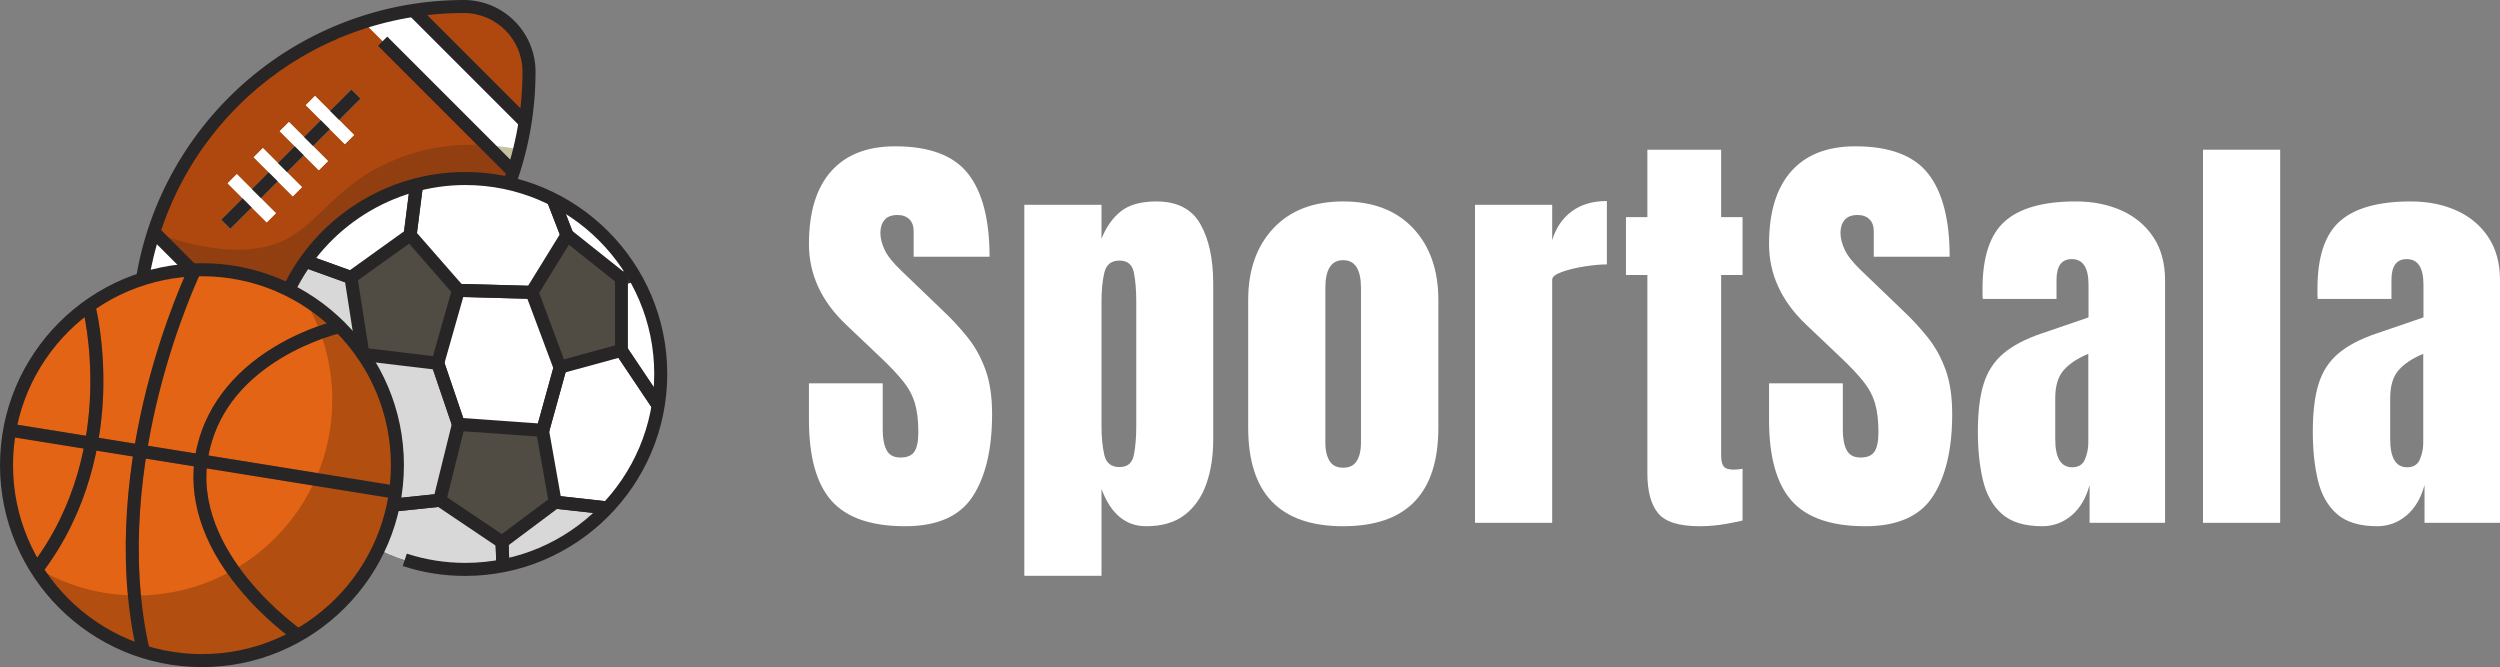 <?xml version="1.0" encoding="UTF-8"?>
<svg id="b" data-name="Layer 2" xmlns="http://www.w3.org/2000/svg" viewBox="0 0 898.252 239.7">
  <rect x="0" y="0" width="898.252" height="239.7" fill="#808080" stroke="none"/>
  <g id="c" data-name="b">
    <g>
      <g>
        <path d="M166.666,2.341c12.921,0,23.408,10.487,23.408,23.408,0,64.653-52.388,117.041-117.041,117.041-12.921,0-23.408-10.487-23.408-23.408C49.625,54.728,102.013,2.341,166.666,2.341Z" fill="#af480e"/>
        <path d="M149.672,54.682c-30.197,8.661-34.27,28.418-52.715,33.567-18.352,5.103-41.386-4.775-41.667-4.916-3.652,11.33-5.665,23.455-5.665,36.002,0,12.921,10.487,23.408,23.408,23.408,55.009,0,101.123-37.968,113.67-89.092-10.721-1.966-23.923-2.715-37.032,1.03h0Z" fill="#913f10"/>
        <path d="M109.035,137.125c-5.758,1.873-11.751,3.277-17.837,4.26l-40.168-40.168c.936-6.133,2.388-12.079,4.26-17.884l53.745,53.792Z" fill="#fff"/>
        <path d="M130.665,8.006c5.758-1.873,11.751-3.277,17.837-4.26l40.168,40.168c-.936,6.133-2.388,12.079-4.26,17.884l-53.745-53.792Z" fill="#fff"/>
        <path d="M126.247,32.131l3.31,3.31-46.802,46.802-3.31-3.31,46.802-46.802Z" fill="#c5c2a1"/>
        <path d="M85.098,62.56l14.034,14.034-3.31,3.31-14.034-14.034,3.31-3.31Z" fill="#d8d6c1"/>
        <path d="M94.458,53.197l14.034,14.034-3.31,3.31-14.034-14.034,3.31-3.31Z" fill="#d8d6c1"/>
        <path d="M103.82,43.833l14.034,14.034-3.31,3.31-14.034-14.034,3.31-3.31Z" fill="#d8d6c1"/>
        <path d="M113.181,34.47l14.034,14.034-3.31,3.31-14.034-14.034,3.31-3.31Z" fill="#d8d6c1"/>
        <path d="M184.41,61.751c.843-2.622,1.592-5.337,2.294-8.052-3.698-.702-7.678-1.264-11.845-1.498l9.551,9.551Z" fill="#c5c2a1"/>
        <circle cx="167.135" cy="134.363" r="70.225" fill="#fff"/>
        <path d="M177.902,172.612c-14.888-9.41-22.097-52.668-32.491-63.343-8.474-8.708-27.715-14.981-34.504-16.994-8.801,11.751-13.998,26.311-13.998,42.088,0,38.764,31.461,70.225,70.225,70.225,19.616,0,37.406-8.052,50.14-21.067-11.283-1.451-29.541-4.682-39.373-10.908Z" fill="#d8d8d8"/>
        <g>
          <path d="M157.962,125.252l10.552,31.035-4.434,1.507-10.552-31.035,4.434-1.507Z" fill="#35322b"/>
          <path d="M200.295,126.782l4.513,1.25-8.762,31.637-4.513-1.25,8.762-31.637Z" fill="#35322b"/>
          <path d="M162.006,101.921l32.022.865-.126,4.682-32.022-.865.126-4.682Z" fill="#35322b"/>
          <path d="M193.289,177.408l25.222,2.791-.515,4.654-25.222-2.791.515-4.654Z" fill="#35322b"/>
          <path d="M165.064,176.643l.487,4.658-31.536,3.296-.487-4.658,31.536-3.296Z" fill="#35322b"/>
          <path d="M147.355,66.043l4.644.59-3.286,25.868-4.644-.59,3.286-25.868Z" fill="#35322b"/>
          <path d="M200.997,70.915l8.569,22.146-4.368,1.69-8.569-22.146,4.368-1.69Z" fill="#35322b"/>
          <path d="M110.601,91.659l28.107,10.126-1.587,4.405-28.107-10.126,1.587-4.405Z" fill="#35322b"/>
          <path d="M219.52,116.132l18.906,28.206-3.89,2.608-18.906-28.206,3.89-2.608Z" fill="#35322b"/>
          <path d="M182.608,191.854l.416,11.225-4.677.173-.416-11.225,4.677-.173Z" fill="#35322b"/>
          <path d="M227.226,96.62l1.194,4.527-8.375,2.209-1.194-4.527,8.375-2.209Z" fill="#35322b"/>
        </g>
        <circle cx="72.565" cy="167.135" r="70.225" fill="#e36415"/>
        <path d="M109.129,107.163c6.507,10.674,10.253,23.174,10.253,36.564,0,38.764-31.461,70.225-70.225,70.225-13.389,0-25.889-3.745-36.564-10.253,12.36,20.178,34.597,33.661,59.972,33.661,38.764,0,70.225-31.461,70.225-70.225,0-25.375-13.483-47.612-33.661-59.972Z" fill="#b24e10"/>
        <path d="M15.028,205.992l-3.699-2.856c16.386-21.395,20.506-45.412,21.067-61.798.609-17.837-2.715-30.805-2.762-30.899l4.541-1.17c.14.562,3.511,13.624,2.903,32.116-.609,17.088-4.916,42.182-22.051,64.607Z" fill="#b24e10"/>
        <path d="M49.251,234.691c-8.099-35.206-2.622-71.067,3.418-94.944,6.554-25.843,15.122-43.633,15.215-43.82l4.213,2.06c-.094.187-8.474,17.65-14.888,43.024-5.899,23.315-11.283,58.333-3.418,92.603l-4.541,1.077Z" fill="#b24e10"/>
        <path d="M105.805,230.196c-.421-.281-10.721-7.397-20.318-19.195-12.875-15.777-18.118-32.397-15.215-48.08,2.903-15.637,12.734-28.886,28.418-38.343,11.704-7.069,22.472-9.457,22.893-9.551l1.03,4.588c-.094,0-10.534,2.388-21.629,9.082-14.607,8.848-23.408,20.646-26.124,35.112-6.461,34.691,33.193,62.266,33.567,62.547l-2.622,3.839Z" fill="#b24e10"/>
        <path d="M3.824,152.215l138.623,22.331-.744,4.621L3.08,156.836l.744-4.621Z" fill="#b24e10"/>
        <g>
          <path d="M147.378,84.41l-21.301,15.262,4.354,27.622,26.873,3.23,7.444-26.264-17.369-19.85Z" fill="#504c43"/>
          <path d="M203.792,84.504l-12.687,20.459,10.066,26.966,22.144-6.039v-25.889l-19.522-15.496Z" fill="#504c43"/>
          <path d="M164.747,152.434l30.15,2.154,4.588,25.843-19.148,14.326-22.331-15.028,6.742-27.294Z" fill="#504c43"/>
        </g>
      </g>
      <g>
        <path d="M72.565,239.7C32.537,239.7,0,207.163,0,167.135s32.537-72.565,72.565-72.565,72.565,32.537,72.565,72.565-32.537,72.565-72.565,72.565ZM72.565,99.251c-37.453,0-67.884,30.431-67.884,67.884s30.431,67.884,67.884,67.884,67.884-30.431,67.884-67.884-30.431-67.884-67.884-67.884Z" fill="#272526"/>
        <path d="M167.135,206.929c-7.678,0-15.215-1.17-22.425-3.558l1.451-4.448c6.742,2.2,13.811,3.324,21.021,3.324,37.453,0,67.884-30.431,67.884-67.884s-30.431-67.884-67.884-67.884c-26.077,0-50.14,15.215-61.376,38.811l-4.213-2.013c5.805-12.219,14.888-22.566,26.311-29.916,11.704-7.537,25.281-11.564,39.279-11.564,40.028,0,72.565,32.537,72.565,72.565s-32.584,72.565-72.612,72.565h0Z" fill="#272526"/>
        <path d="M15.028,205.992l-3.699-2.856c16.386-21.395,20.506-45.412,21.067-61.798.609-17.837-2.715-30.805-2.762-30.899l4.541-1.17c.14.562,3.511,13.624,2.903,32.116-.609,17.088-4.916,42.182-22.051,64.607Z" fill="#272526"/>
        <path d="M49.251,234.691c-8.099-35.206-2.622-71.067,3.418-94.944,6.554-25.843,15.122-43.633,15.215-43.82l4.213,2.06c-.094.187-8.474,17.65-14.888,43.024-5.899,23.315-11.283,58.333-3.418,92.603l-4.541,1.077Z" fill="#272526"/>
        <path d="M105.805,230.196c-.421-.281-10.721-7.397-20.318-19.195-12.875-15.777-18.118-32.397-15.215-48.08,2.903-15.637,12.734-28.886,28.418-38.343,11.704-7.069,22.472-9.457,22.893-9.551l1.03,4.588c-.094,0-10.534,2.388-21.629,9.082-14.607,8.848-23.408,20.646-26.124,35.112-6.461,34.691,33.193,62.266,33.567,62.547l-2.622,3.839Z" fill="#272526"/>
        <path d="M3.824,152.215l138.623,22.331-.744,4.621L3.08,156.836l.744-4.621Z" fill="#272526"/>
        <path d="M157.303,132.865h-.281l-26.873-3.184c-1.03-.14-1.873-.936-2.06-1.966l-4.307-27.669c-.14-.89.234-1.732.936-2.247l21.255-15.262c.983-.702,2.341-.562,3.137.375l17.369,19.85c.515.609.702,1.404.468,2.2l-7.444,26.217c-.234.983-1.17,1.685-2.2,1.685h0ZM132.444,125.187l23.127,2.762,6.554-23.08-15.122-17.322-18.399,13.155,3.839,24.485Z" fill="#272526"/>
        <path d="M201.17,134.269c-.936,0-1.826-.609-2.2-1.545l-10.066-26.919c-.234-.655-.187-1.451.187-2.06l12.64-20.506c.375-.562.936-.983,1.592-1.077s1.358.047,1.873.468l19.522,15.543c.562.421.89,1.124.89,1.826v25.889c0,1.077-.702,1.966-1.732,2.247l-22.097,6.039c-.187.047-.421.094-.609.094h0ZM193.726,105.243l8.895,23.876,18.352-5.009v-22.987l-16.573-13.202-10.674,17.322Z" fill="#272526"/>
        <path d="M180.337,197.097c-.468,0-.89-.14-1.311-.421l-22.331-15.028c-.796-.562-1.217-1.545-.983-2.481l6.742-27.294c.281-1.124,1.311-1.873,2.434-1.779l30.15,2.154c1.077.094,1.966.89,2.154,1.919l4.588,25.843c.14.89-.187,1.732-.89,2.294l-19.148,14.326c-.421.328-.89.468-1.404.468v-0ZM160.674,178.698l19.616,13.202,16.667-12.453-4.026-22.612-26.358-1.873-5.899,23.736Z" fill="#272526"/>
        <path d="M159.514,129.818l7.447,21.902-4.434,1.507-7.447-21.902,4.434-1.507Z" fill="#272526"/>
        <path d="M199.045,131.295l4.513,1.25-6.275,22.656-4.513-1.25,6.275-22.656Z" fill="#272526"/>
        <path d="M164.86,101.999l26.404.713-.126,4.682-26.404-.713.126-4.682Z" fill="#272526"/>
        <path d="M199.78,178.097l18.754,2.075-.515,4.654-18.754-2.075.515-4.654Z" fill="#272526"/>
        <path d="M157.657,177.417l.487,4.658-16.676,1.743-.487-4.658,16.676-1.743Z" fill="#272526"/>
        <path d="M147.332,66.008l4.644.59-2.295,18.066-4.644-.59,2.295-18.066Z" fill="#272526"/>
        <path d="M200.973,70.916l4.952,12.798-4.368,1.69-4.952-12.798,4.368-1.69Z" fill="#272526"/>
        <path d="M110.616,91.633l16.3,5.872-1.587,4.405-16.3-5.872,1.587-4.405Z" fill="#272526"/>
        <path d="M225.222,124.698l13.169,19.647-3.89,2.608-13.169-19.647,3.89-2.608Z" fill="#272526"/>
        <path d="M182.717,194.572l.315,8.512-4.677.173-.315-8.512,4.677-.173Z" fill="#272526"/>
        <path d="M53.558,100.328l-4.635-.749c4.588-27.528,18.867-52.715,40.215-70.974C110.721,10.159,138.249,0,166.666,0c14.185,0,25.749,11.564,25.749,25.749,0,14.092-2.434,27.856-7.21,40.964l-4.401-1.592c4.588-12.594,6.929-25.843,6.929-39.373,0-11.61-9.457-21.067-21.067-21.067-56.273,0-103.886,40.215-113.108,95.646h0Z" fill="#272526"/>
        <path d="M139.14,13.15l46.736,46.736-3.31,3.31-46.736-46.736,3.31-3.31Z" fill="#272526"/>
        <path d="M57.103,81.88l13.405,13.405-3.31,3.31-13.405-13.405,3.31-3.31Z" fill="#272526"/>
        <path d="M150.152,2.054l39.984,39.984-3.31,3.31L146.842,5.364l3.31-3.31Z" fill="#272526"/>
        <path d="M126.247,32.131l3.31,3.31-46.802,46.802-3.31-3.31,46.802-46.802Z" fill="#272526"/>
        <path d="M85.098,62.56l14.034,14.034-3.31,3.31-14.034-14.034,3.31-3.31Z" fill="#fff"/>
        <path d="M94.458,53.197l14.034,14.034-3.31,3.31-14.034-14.034,3.31-3.31Z" fill="#fff"/>
        <path d="M103.82,43.833l14.034,14.034-3.31,3.31-14.034-14.034,3.31-3.31Z" fill="#fff"/>
        <path d="M113.181,34.47l14.034,14.034-3.31,3.31-14.034-14.034,3.31-3.31Z" fill="#fff"/>
      </g>
    </g>
    <g>
      <path d="M325.236,189.072c-12.238,0-21.062-3.047-26.47-9.141s-8.112-15.792-8.112-29.098v-13.102h26.508v16.758c0,3.099.469,5.522,1.409,7.274.939,1.752,2.577,2.628,4.913,2.628,2.438,0,4.125-.71,5.065-2.133.939-1.421,1.409-3.757,1.409-7.008,0-4.113-.407-7.553-1.219-10.321-.812-2.767-2.222-5.408-4.228-7.922-2.007-2.514-4.787-5.446-8.341-8.798l-12.035-11.425c-8.988-8.48-13.482-18.179-13.482-29.098,0-11.426,2.653-20.134,7.96-26.127,5.306-5.991,12.987-8.988,23.042-8.988,12.289,0,21.011,3.275,26.165,9.826,5.153,6.551,7.731,16.504,7.731,29.859h-27.27v-9.217c0-1.828-.521-3.249-1.562-4.266-1.041-1.015-2.45-1.523-4.228-1.523-2.133,0-3.694.598-4.685,1.79-.99,1.194-1.485,2.73-1.485,4.608,0,1.879.507,3.911,1.523,6.094,1.016,2.184,3.021,4.698,6.018,7.541l15.463,14.854c3.097,2.946,5.941,6.056,8.531,9.331,2.59,3.275,4.672,7.084,6.246,11.426,1.573,4.342,2.361,9.636,2.361,15.882,0,12.595-2.323,22.459-6.97,29.593-4.646,7.136-12.733,10.702-24.261,10.702Z" fill="#fff"/>
      <path d="M368.041,206.896V73.596h27.727v12.188c1.676-4.214,3.999-7.503,6.97-9.864s7.224-3.542,12.759-3.542c7.465,0,12.732,2.717,15.806,8.15,3.072,5.435,4.608,12.543,4.608,21.328v56.214c0,5.841-.826,11.109-2.476,15.806-1.65,4.698-4.24,8.405-7.77,11.121-3.53,2.718-8.139,4.075-13.825,4.075-7.415,0-12.771-4.468-16.072-13.406v31.23h-27.727ZM402.242,167.82c2.844,0,4.558-1.421,5.142-4.266.583-2.843.876-6.347.876-10.512v-44.636c0-4.214-.293-7.731-.876-10.55-.584-2.818-2.298-4.228-5.142-4.228-2.945,0-4.761,1.436-5.446,4.304-.686,2.87-1.028,6.36-1.028,10.474v44.636c0,4.113.343,7.605,1.028,10.474.686,2.87,2.501,4.304,5.446,4.304Z" fill="#fff"/>
      <path d="M482.601,189.072c-22.75,0-34.125-11.807-34.125-35.42v-45.855c0-10.765,3.021-19.359,9.064-25.784,6.043-6.423,14.396-9.636,25.061-9.636,10.713,0,19.092,3.212,25.136,9.636,6.043,6.425,9.064,15.019,9.064,25.784v45.855c0,23.613-11.4,35.42-34.201,35.42ZM482.601,168.049c2.285,0,3.923-.824,4.913-2.476.99-1.649,1.485-3.744,1.485-6.284v-55.834c0-6.652-2.132-9.979-6.398-9.979s-6.398,3.327-6.398,9.979v55.834c0,2.54.495,4.635,1.485,6.284.99,1.651,2.628,2.476,4.913,2.476Z" fill="#fff"/>
      <path d="M529.976,187.853v-114.257h27.727v12.721c1.32-4.418,3.656-7.871,7.008-10.359,3.352-2.487,7.566-3.732,12.645-3.732v22.775c-2.235,0-4.901.242-7.998.724-3.098.483-5.815,1.143-8.15,1.98-2.336.838-3.504,1.765-3.504,2.78v87.369h-27.727Z" fill="#fff"/>
      <path d="M610.639,189.072c-7.363,0-12.328-1.562-14.892-4.685-2.564-3.123-3.847-7.908-3.847-14.358v-71.22h-7.693v-20.795h7.693v-24.223h26.508v24.223h7.693v20.795h-7.693v64.822c0,1.88.305,3.199.914,3.961s1.777,1.143,3.504,1.143c1.219,0,2.311-.101,3.275-.305v18.586c-.609.204-2.514.598-5.713,1.181s-6.449.876-9.75.876Z" fill="#fff"/>
      <path d="M670.202,189.072c-12.238,0-21.062-3.047-26.47-9.141s-8.112-15.792-8.112-29.098v-13.102h26.508v16.758c0,3.099.469,5.522,1.409,7.274.939,1.752,2.577,2.628,4.913,2.628,2.438,0,4.125-.71,5.065-2.133.939-1.421,1.409-3.757,1.409-7.008,0-4.113-.407-7.553-1.219-10.321-.812-2.767-2.222-5.408-4.228-7.922-2.007-2.514-4.787-5.446-8.341-8.798l-12.035-11.425c-8.988-8.48-13.482-18.179-13.482-29.098,0-11.426,2.653-20.134,7.96-26.127,5.306-5.991,12.987-8.988,23.042-8.988,12.289,0,21.011,3.275,26.165,9.826,5.153,6.551,7.731,16.504,7.731,29.859h-27.27v-9.217c0-1.828-.521-3.249-1.562-4.266-1.041-1.015-2.45-1.523-4.228-1.523-2.133,0-3.694.598-4.685,1.79-.99,1.194-1.485,2.73-1.485,4.608,0,1.879.507,3.911,1.523,6.094,1.016,2.184,3.021,4.698,6.018,7.541l15.463,14.854c3.097,2.946,5.941,6.056,8.531,9.331,2.59,3.275,4.672,7.084,6.246,11.426,1.573,4.342,2.361,9.636,2.361,15.882,0,12.595-2.323,22.459-6.97,29.593-4.646,7.136-12.733,10.702-24.261,10.702Z" fill="#fff"/>
      <path d="M733.803,189.072c-6.349,0-11.186-1.472-14.511-4.418-3.326-2.944-5.599-6.981-6.817-12.111-1.219-5.128-1.828-10.942-1.828-17.443,0-6.956.686-12.656,2.057-17.101,1.371-4.442,3.72-8.086,7.046-10.931,3.325-2.843,7.909-5.256,13.749-7.236l16.91-5.789v-11.73c0-6.144-2.007-9.217-6.018-9.217-3.656,0-5.484,2.489-5.484,7.465v6.855h-26.508c-.051-.406-.076-.926-.076-1.562v-2.171c0-11.375,2.678-19.436,8.036-24.185,5.357-4.748,13.851-7.122,25.479-7.122,6.094,0,11.552,1.08,16.377,3.237,4.824,2.159,8.646,5.345,11.464,9.56,2.818,4.216,4.228,9.42,4.228,15.615v87.064h-27.117v-13.559c-1.321,4.774-3.504,8.431-6.551,10.969-3.047,2.54-6.525,3.809-10.436,3.809ZM744.543,167.896c2.234,0,3.758-.938,4.57-2.818.812-1.878,1.219-3.909,1.219-6.094v-31.84c-3.759,1.523-6.678,3.441-8.76,5.751-2.083,2.312-3.123,5.701-3.123,10.169v14.701c0,6.755,2.03,10.131,6.094,10.131Z" fill="#fff"/>
      <path d="M791.538,187.853V53.791h27.727v134.062h-27.727Z" fill="#fff"/>
      <path d="M854.148,189.072c-6.349,0-11.186-1.472-14.511-4.418-3.326-2.944-5.599-6.981-6.817-12.111-1.219-5.128-1.828-10.942-1.828-17.443,0-6.956.686-12.656,2.057-17.101,1.371-4.442,3.72-8.086,7.046-10.931,3.325-2.843,7.909-5.256,13.749-7.236l16.91-5.789v-11.73c0-6.144-2.007-9.217-6.018-9.217-3.656,0-5.484,2.489-5.484,7.465v6.855h-26.508c-.051-.406-.076-.926-.076-1.562v-2.171c0-11.375,2.678-19.436,8.036-24.185,5.357-4.748,13.851-7.122,25.479-7.122,6.094,0,11.552,1.08,16.377,3.237,4.824,2.159,8.646,5.345,11.464,9.56,2.818,4.216,4.228,9.42,4.228,15.615v87.064h-27.117v-13.559c-1.321,4.774-3.504,8.431-6.551,10.969-3.047,2.54-6.525,3.809-10.436,3.809ZM864.888,167.896c2.234,0,3.758-.938,4.57-2.818.812-1.878,1.219-3.909,1.219-6.094v-31.84c-3.759,1.523-6.678,3.441-8.76,5.751-2.083,2.312-3.123,5.701-3.123,10.169v14.701c0,6.755,2.03,10.131,6.094,10.131Z" fill="#fff"/>
    </g>
  </g>
</svg>